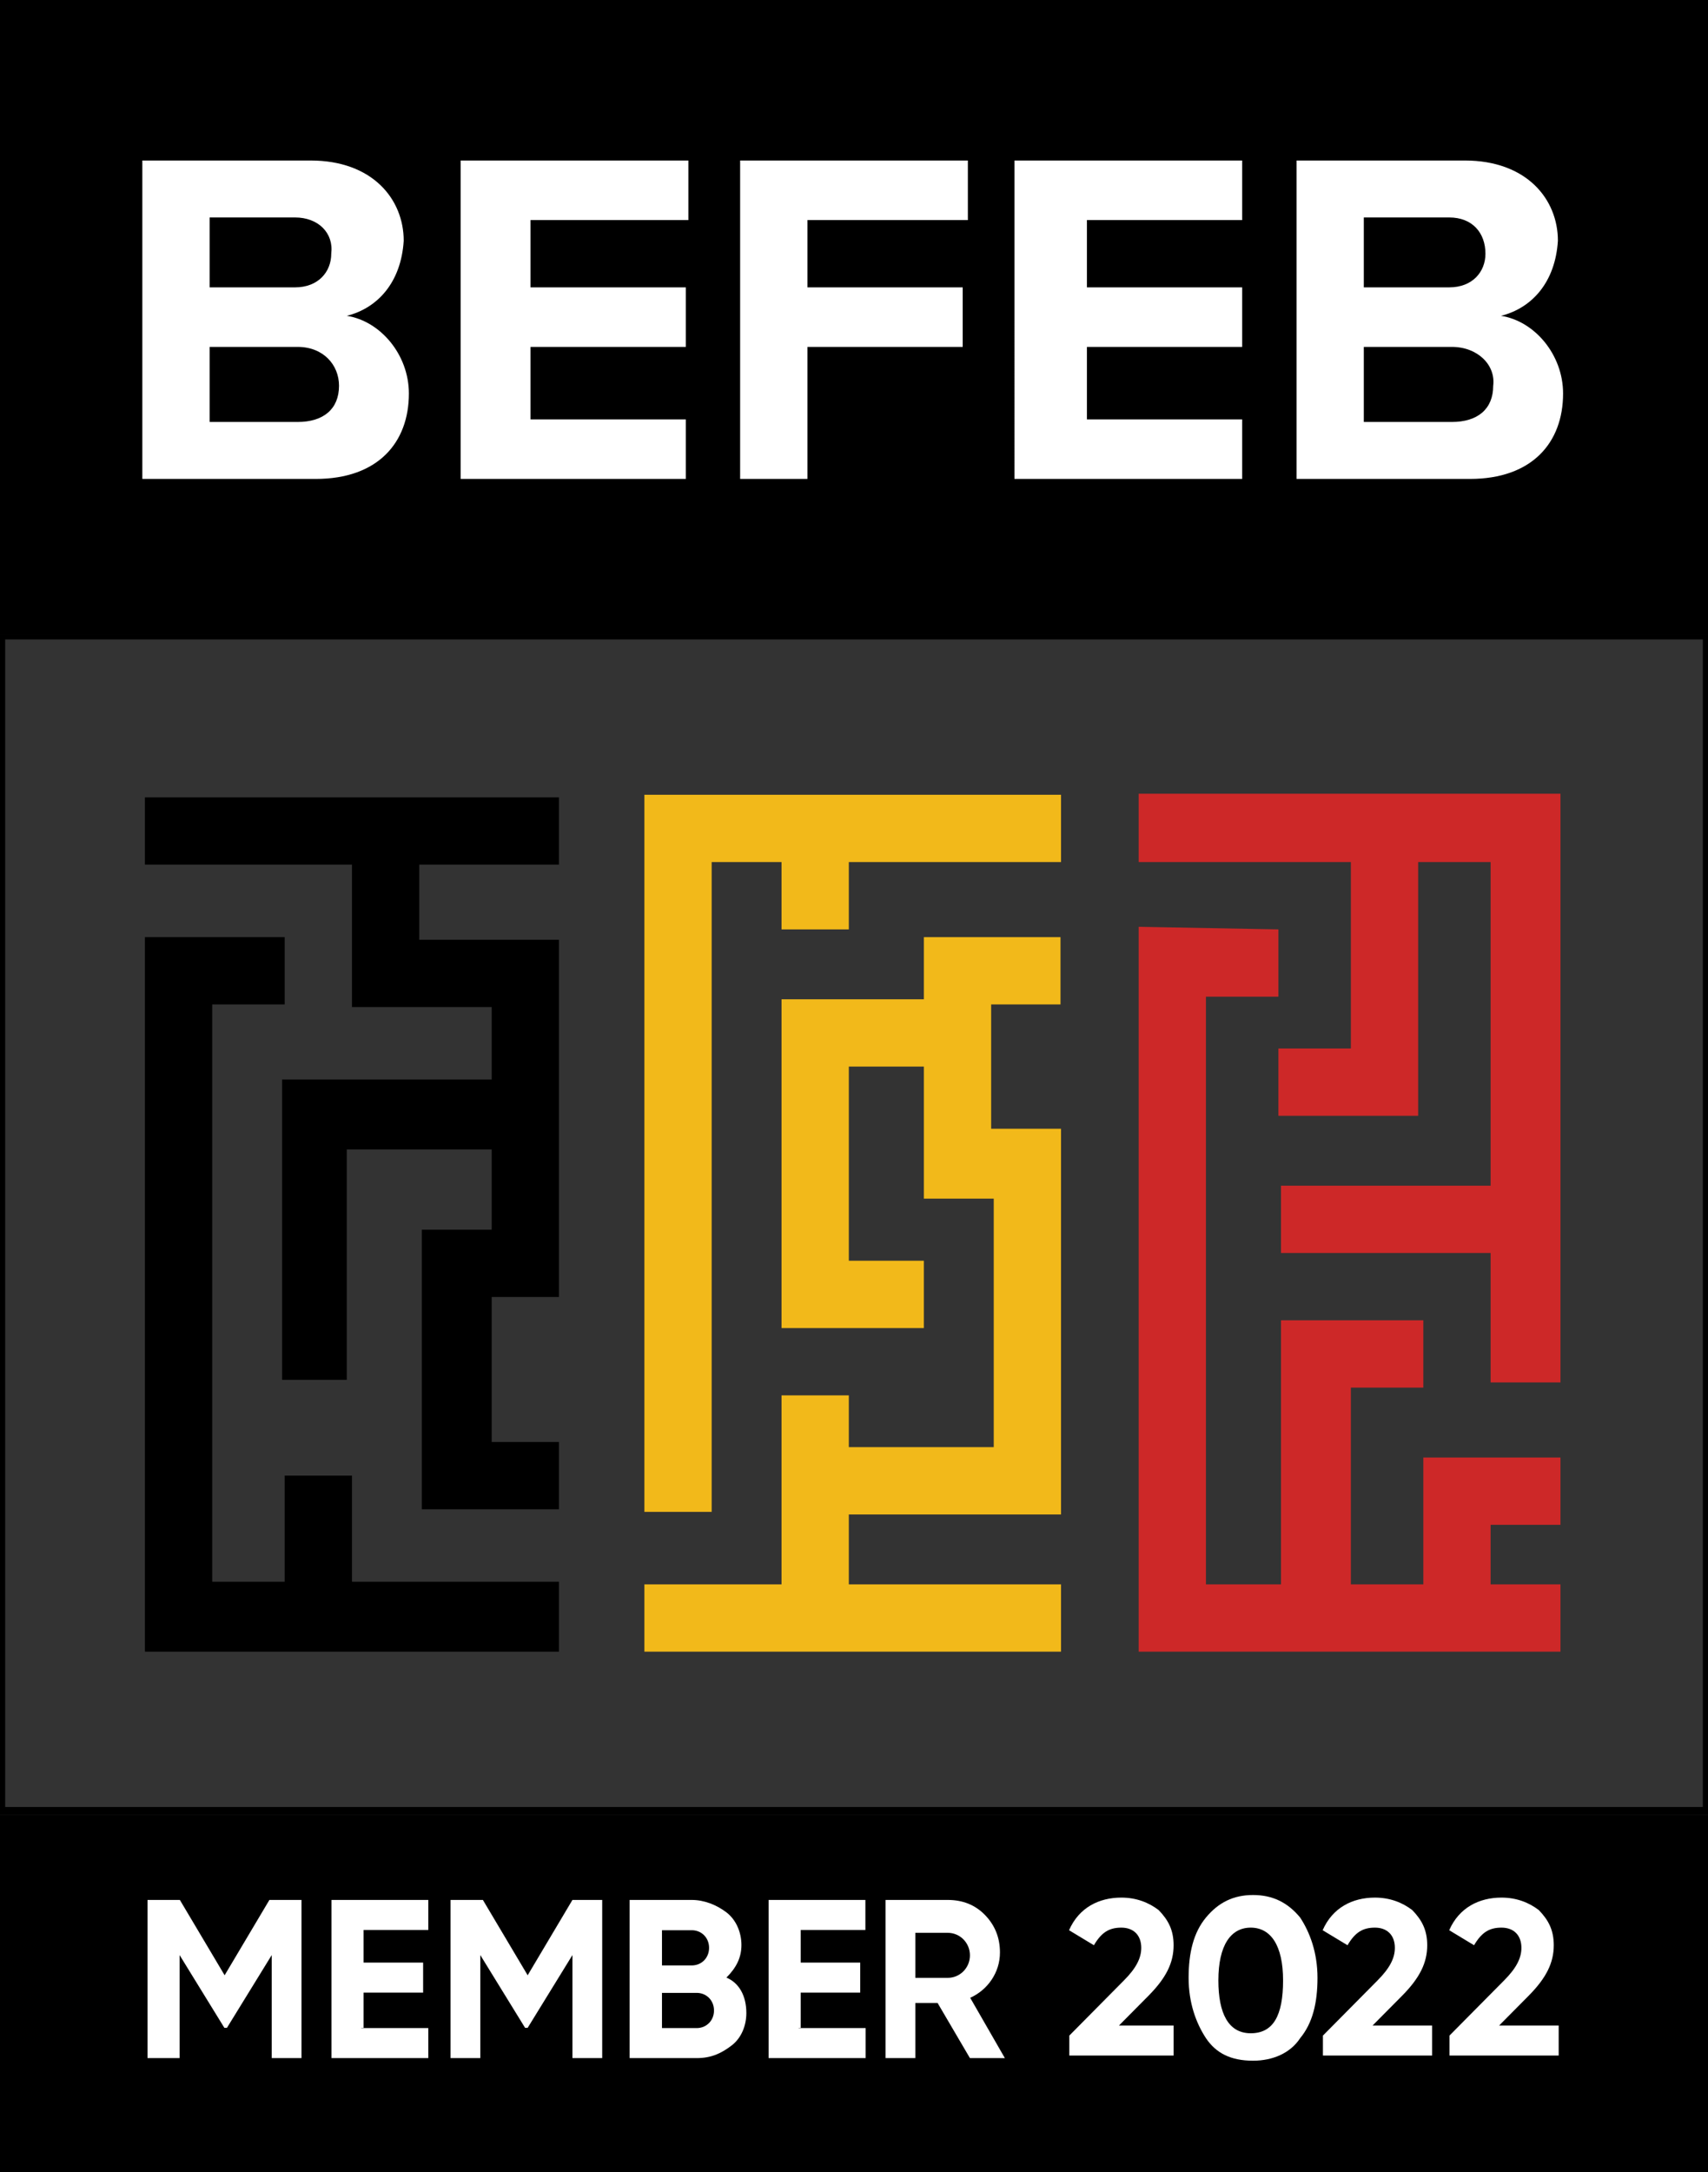 <?xml version="1.0" encoding="utf-8"?>
<!-- Generator: Adobe Illustrator 25.4.0, SVG Export Plug-In . SVG Version: 6.00 Build 0)  -->
<svg version="1.1" id="Layer_2_1_" xmlns="http://www.w3.org/2000/svg" xmlns:xlink="http://www.w3.org/1999/xlink" x="0px" y="0px"
	 viewBox="0 0 66 83.9" style="enable-background:new 0 0 66 83.9;" xml:space="preserve">
<rect x="0" y="0" width="66" height="83.9" fill="#333333" stroke="none"/>
<style type="text/css">
	.st0{fill:#CD2828;}
	.st1{fill:#F2B91A;}
	.st2{fill:#FFFFFF;}
</style>
<polygon points="0,84 0,70.1 66,70.1 66,84 "/>
<polygon points="0,24.5 0,0 66,0 66,24.5 "/>
<path d="M65.8,69.8V24.7H0.2v45.1H65.8 M66,70.1H0V24.5h66V70.1L66,70.1L66,70.1z"/>
<g>
	<path d="M11,62.5V57h2.6v5.5H11L11,62.5z M21.6,61.2v2.6h-16V36.2H11v2.6H8.2v22.3h13.4C21.6,61.1,21.6,61.2,21.6,61.2z M5.6,33.4
		v-2.6h16v2.6H5.6L5.6,33.4z M13.4,44.4v8.9h-2.5V41.7H19v-2.8h-5.4v-6.7h2.6v4.1h5.4v8.1h-8.1l0,0H13.4z M21.6,55.7v2.6h-5.3V47.5
		H19v-5.4h2.6v8H19v5.6L21.6,55.7L21.6,55.7z"/>
	<path class="st0" d="M57.6,53.4V33.3H44v-2.64h16.3V53.4H57.6L57.6,53.4z M60.3,61.2v2.6H44v-28l5.4,0.1v2.6h-2.8v22.7l13.6,0H60.3
		z M49.5,48.4v-2.6H59v2.6H49.5L49.5,48.4z M57.6,58.9v4.9h-8.1V51H55v2.6h-2.8v7.6H55v-4.9h5.3v2.6L57.6,58.9L57.6,58.9z
		 M49.4,43.1v-2.6h2.8v-8.3h2.6v10.9H49.4L49.4,43.1z"/>
	<path class="st1" d="M27.5,33.4v25h-2.6V30.7H41v2.6H27.5V33.4z M30.2,35.9v-5h2.6v5H30.2L30.2,35.9z M24.9,63.8v-2.6H41v2.6H24.9
		L24.9,63.8z M32.8,41.2v8.4h-2.6v-11h6.7v2.6L32.8,41.2L32.8,41.2z M30.2,51.3v-2.6h5.5v2.6H30.2L30.2,51.3z M30.2,62.5v-8.6h2.6
		v8.6H30.2L30.2,62.5z M31.6,58.5v-2.6H41v2.6H31.6L31.6,58.5z M38.3,38.8v4.8H41V57h-2.6V46.3h-2.7V36.2h5.28v2.6H38.3L38.3,38.8z"
		/>
</g>
<path class="st2" d="M13.4,12.2c1.3,0.2,2.4,1.5,2.4,3c0,1.9-1.2,3.3-3.6,3.3H5.5V6.2H12c2.4,0,3.6,1.5,3.6,3.1
	C15.5,10.9,14.6,11.9,13.4,12.2L13.4,12.2z M11.4,8.4H8.1v2.7h3.3c0.9,0,1.4-0.6,1.4-1.3C12.9,9,12.3,8.4,11.4,8.4L11.4,8.4z
	 M11.5,13.4H8.1v2.9h3.4c1,0,1.6-0.5,1.6-1.4C13.1,14.1,12.5,13.4,11.5,13.4L11.5,13.4z M26.5,16.2v2.3h-8.7V6.2h8.8v2.3h-6.1v2.6h6
	v2.3h-6v2.8H26.5L26.5,16.2z M31.2,8.5v2.6h6v2.3h-6v5.1h-2.6V6.2h8.8v2.3H31.2L31.2,8.5z M48,16.2v2.3h-8.8V6.2H48v2.3h-6v2.6h6
	v2.3h-6v2.8H48L48,16.2z M58,12.2c1.3,0.2,2.4,1.5,2.4,3c0,1.9-1.2,3.3-3.6,3.3h-6.7V6.2h6.5c2.4,0,3.6,1.5,3.6,3.1
	C60.1,10.9,59.2,11.9,58,12.2L58,12.2z M56,8.4h-3.3v2.7H56c0.9,0,1.4-0.6,1.4-1.3C57.4,9,56.9,8.4,56,8.4L56,8.4z M56.1,13.4h-3.4
	v2.9h3.4c1,0,1.6-0.5,1.6-1.4C57.8,14.1,57.1,13.4,56.1,13.4L56.1,13.4z"/>
<g>
	<path class="st2" d="M11.65,73.39v6.11H10.5v-3.98l-1.73,2.81h-0.1l-1.73-2.81v3.98H5.7v-6.11h1.25l1.73,2.91l1.73-2.91
		C10.4,73.39,11.65,73.39,11.65,73.39z"/>
	<path class="st2" d="M13.96,78.34h2.59v1.16h-3.74v-6.11h3.74v1.16h-2.5v1.26h2.3v1.16h-2.3v1.36H13.96z"/>
	<path class="st2" d="M23.27,73.39v6.11h-1.15v-3.98l-1.73,2.81h-0.1l-1.73-2.81v3.98h-1.15v-6.11h1.25l1.73,2.91l1.73-2.91
		C22.12,73.39,23.27,73.39,23.27,73.39z"/>
	<path class="st2" d="M28.84,77.76c0,0.48-0.19,0.97-0.58,1.26c-0.38,0.29-0.77,0.48-1.34,0.48h-2.59v-6.11h2.4
		c0.48,0,0.96,0.19,1.34,0.48c0.38,0.29,0.58,0.78,0.58,1.26c0,0.48-0.19,0.87-0.58,1.26C28.55,76.59,28.84,77.08,28.84,77.76z
		 M25.58,74.56v1.36h1.15c0.38,0,0.67-0.29,0.67-0.68s-0.29-0.68-0.67-0.68C26.73,74.56,25.58,74.56,25.58,74.56z M26.92,78.34
		c0.38,0,0.67-0.29,0.67-0.68c0-0.39-0.29-0.68-0.67-0.68h-1.34v1.36L26.92,78.34z"/>
	<path class="st2" d="M30.86,78.34h2.59v1.16H29.7v-6.11h3.74v1.16h-2.5v1.26h2.3v1.16h-2.3v1.36H30.86z"/>
	<path class="st2" d="M37.48,79.5l-1.25-2.13h-0.86v2.13h-1.15v-6.11h2.4c0.58,0,1.06,0.19,1.44,0.58c0.38,0.39,0.58,0.87,0.58,1.45
		c0,0.78-0.48,1.45-1.15,1.75l1.34,2.33H37.48z M35.37,74.56v1.84h1.25c0.48,0,0.86-0.39,0.86-0.87c0-0.48-0.38-0.87-0.86-0.87
		h-1.25V74.56z"/>
	<path class="st2" d="M41.32,79.5v-0.87l2.11-2.13c0.48-0.48,0.67-0.87,0.67-1.26c0-0.48-0.29-0.78-0.77-0.78
		c-0.48,0-0.77,0.19-1.06,0.68l-0.96-0.58c0.38-0.87,1.15-1.26,2.02-1.26c0.58,0,1.06,0.19,1.44,0.48c0.38,0.39,0.58,0.78,0.58,1.36
		c0,0.68-0.29,1.26-0.96,1.94l-1.15,1.16h2.11v1.16h-4.03V79.5z"/>
	<path class="st2" d="M46.6,78.73c-0.38-0.58-0.67-1.36-0.67-2.33c0-0.97,0.19-1.75,0.67-2.33s1.06-0.87,1.82-0.87
		s1.34,0.29,1.82,0.87c0.38,0.58,0.67,1.36,0.67,2.33c0,0.97-0.19,1.75-0.67,2.33c-0.38,0.58-1.06,0.87-1.82,0.87
		C47.56,79.6,46.99,79.31,46.6,78.73z M48.33,74.46c-0.77,0-1.25,0.68-1.25,2.04c0,1.26,0.38,2.04,1.25,2.04s1.25-0.68,1.25-2.04
		C49.58,75.14,49.1,74.46,48.33,74.46z"/>
	<path class="st2" d="M51.12,79.5v-0.87l2.11-2.13c0.48-0.48,0.67-0.87,0.67-1.26c0-0.48-0.29-0.78-0.77-0.78s-0.77,0.19-1.06,0.68
		l-0.96-0.58c0.38-0.87,1.15-1.26,2.02-1.26c0.58,0,1.06,0.19,1.44,0.48c0.38,0.39,0.58,0.78,0.58,1.36c0,0.68-0.29,1.26-0.96,1.94
		l-1.15,1.16h2.3v1.16h-4.22V79.5z"/>
	<path class="st2" d="M56.01,79.5v-0.87l2.11-2.13c0.48-0.48,0.67-0.87,0.67-1.26c0-0.48-0.29-0.78-0.77-0.78
		c-0.48,0-0.77,0.19-1.06,0.68l-0.96-0.58c0.38-0.87,1.15-1.26,2.02-1.26c0.58,0,1.06,0.19,1.44,0.48c0.38,0.39,0.58,0.78,0.58,1.36
		c0,0.68-0.29,1.26-0.96,1.94l-1.15,1.16h2.3v1.16h-4.22V79.5z"/>
</g>
</svg>
